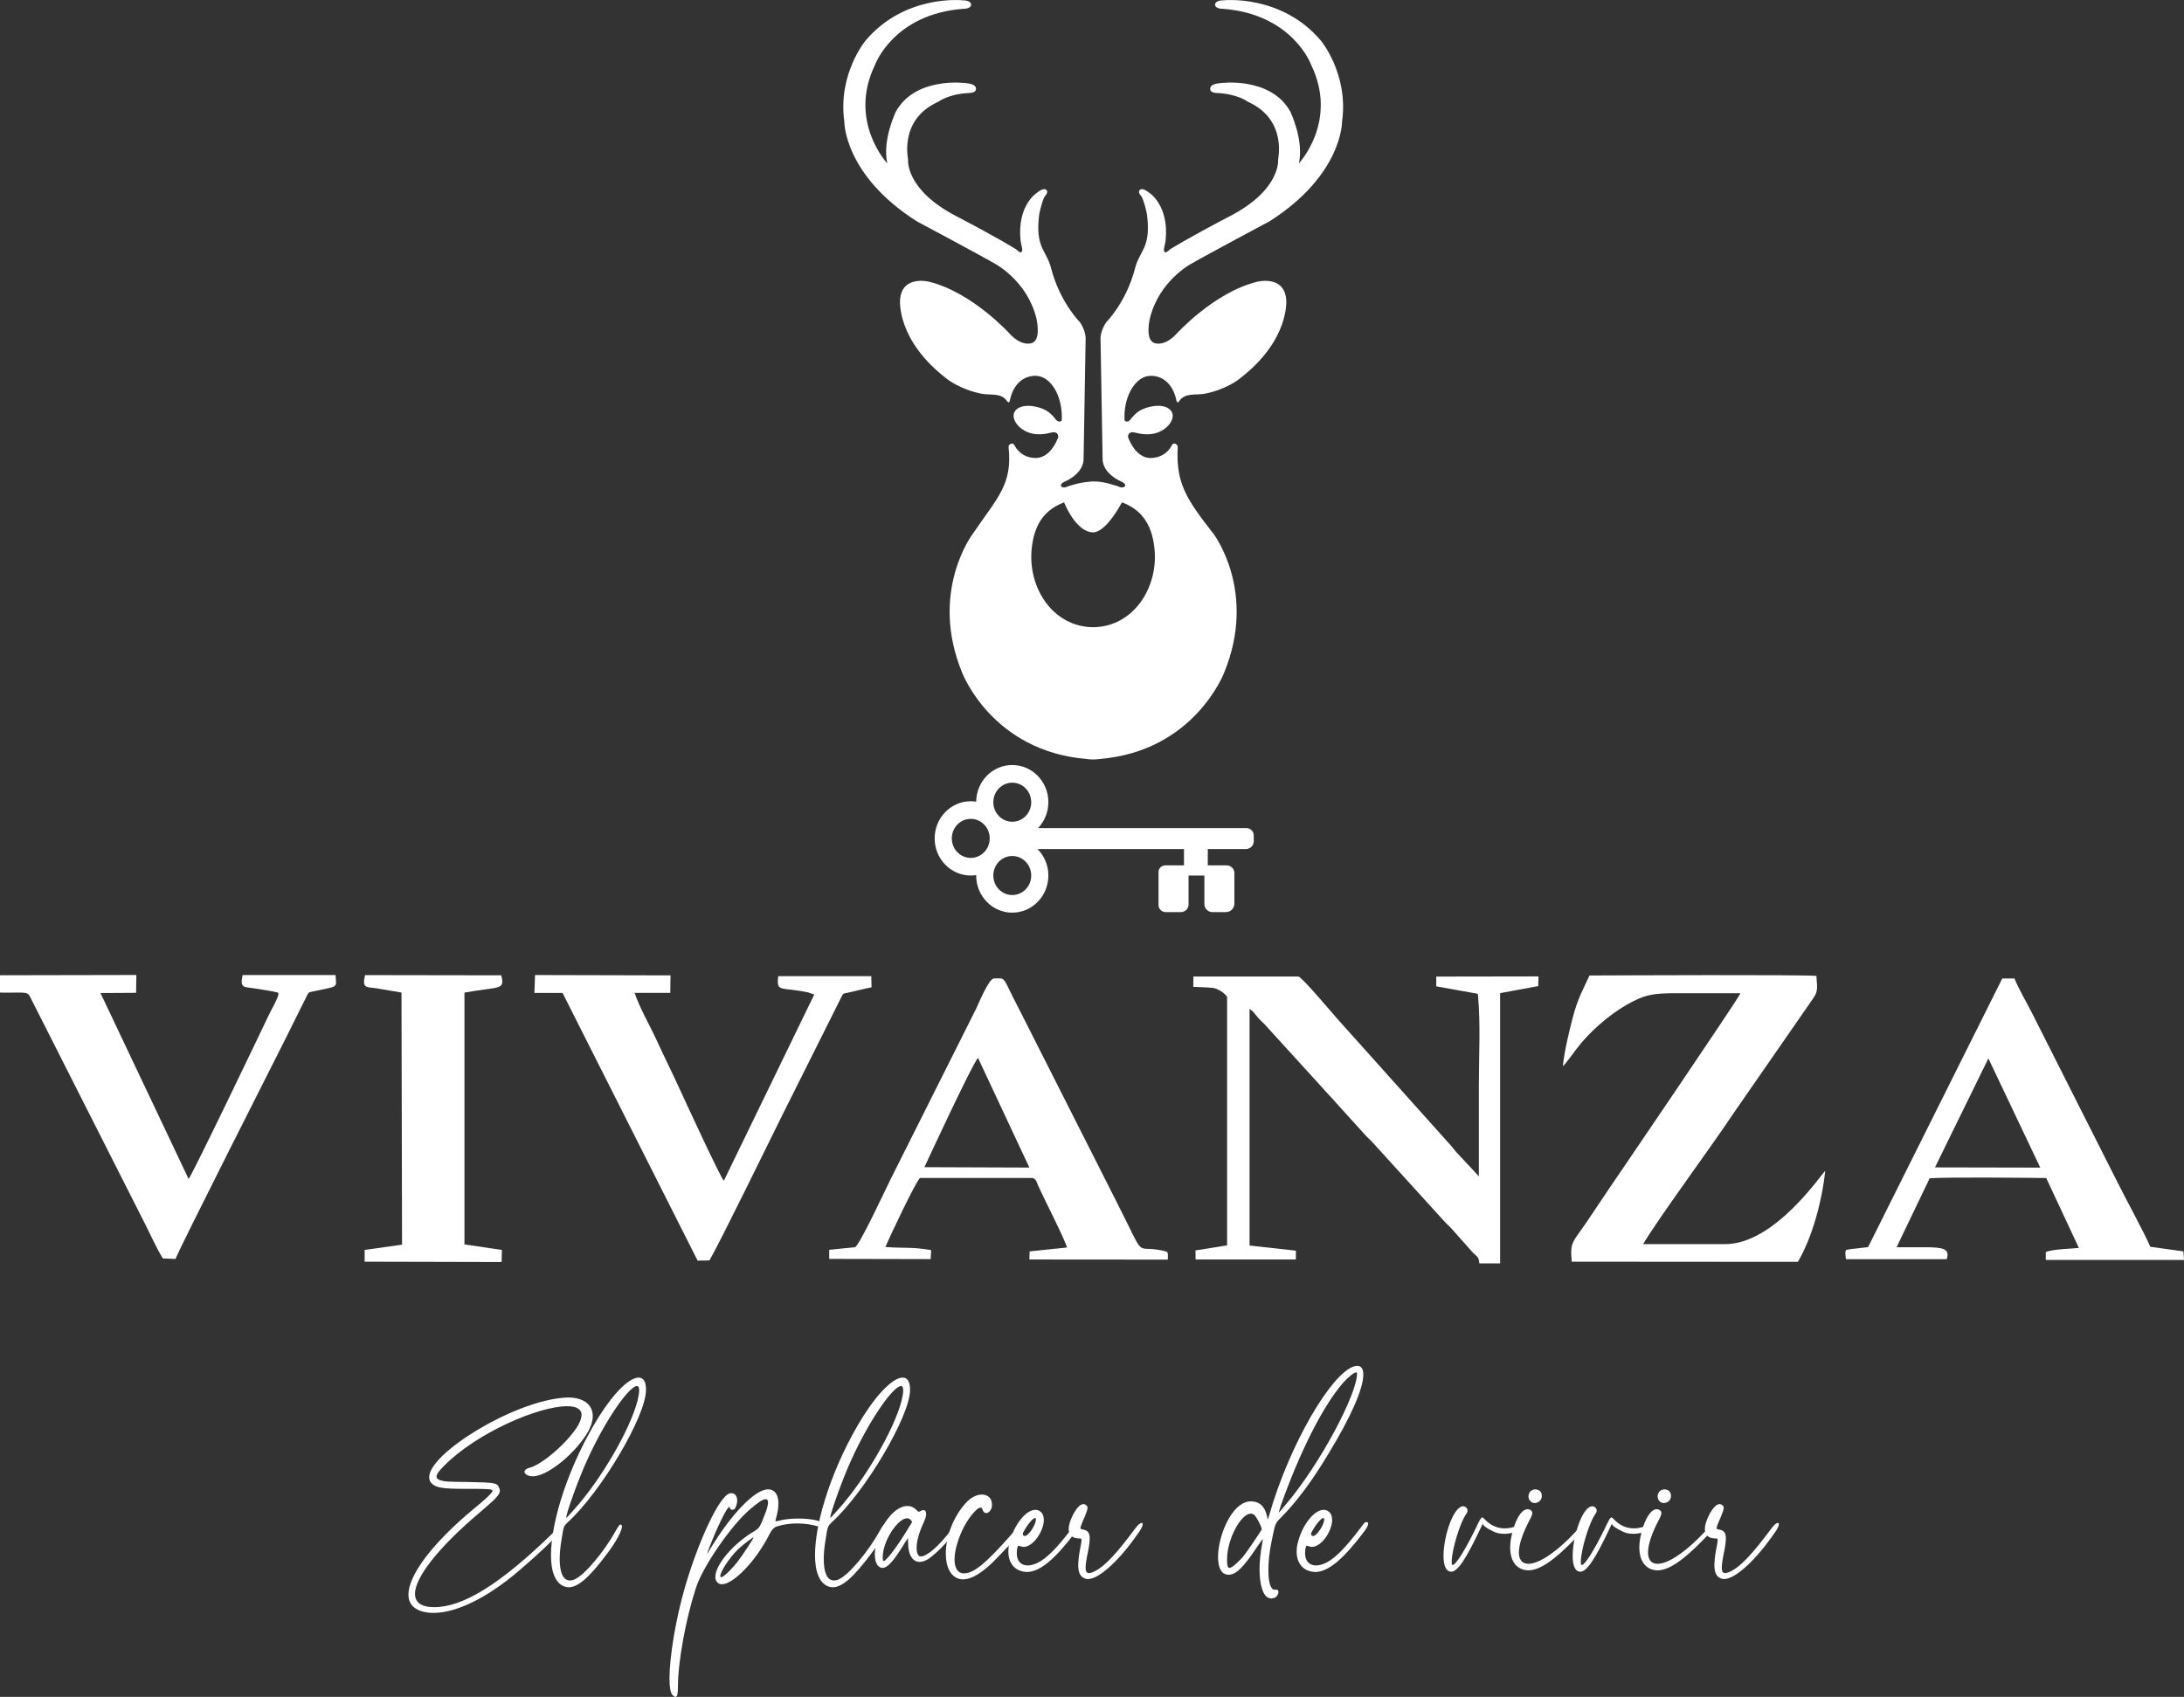 <svg width="350" height="272" viewBox="0 0 350 272" fill="none" xmlns="http://www.w3.org/2000/svg">
<rect x="0" y="0" width="350" height="272" fill="#333333" stroke="none"/>
<g clip-path="url(#clip0_634_7)">
<path fill-rule="evenodd" clip-rule="evenodd" d="M237.067 202.512H240.402V159.196L246.51 158.069L246.554 156.513L230.171 156.539V158.104L236.787 159.293C236.813 159.363 236.84 159.389 236.849 159.476C237.286 164.188 236.997 169.092 236.997 173.839C236.997 178.586 236.997 183.647 236.997 188.551L233.374 184.67C233.041 184.303 232.884 184.041 232.551 183.665L215.407 164.529C214.024 163.069 208.799 156.723 208.081 156.53H191.252L191.234 158.191C192.162 158.235 193.571 158.252 194.438 158.366C195.138 158.462 196.31 159.179 196.652 159.808V199.627L191.584 200.431L191.602 201.891H207.67L207.679 200.475L200.249 199.653V161.732C200.835 162.09 201.028 162.431 201.491 162.99C201.92 163.506 202.183 163.698 202.673 164.205L211.854 174.285C212.606 175.185 213.403 175.911 214.146 176.811L218.82 181.969C219.231 182.432 219.608 182.712 220.01 183.175L231.475 195.789C231.886 196.253 232.263 196.533 232.665 196.996L236.07 200.825C236.7 201.437 236.98 201.419 237.076 202.512H237.067Z" fill="white"/>
<path fill-rule="evenodd" clip-rule="evenodd" d="M250.467 170.893C250.861 170.596 252.235 168.681 252.681 168.096C254.606 165.526 257.757 162.737 260.689 161.059C263.638 159.371 265.003 159.205 268.88 159.205C272.232 159.205 275.584 159.205 278.927 159.205C278.437 160.333 259.385 188.307 257.792 190.641C256.523 192.511 255.455 194.146 254.248 195.921C252.051 199.146 251.569 199.059 251.885 202.241L288.117 202.267C290.445 198.333 292.003 192.459 292.501 187.686C291.976 188.079 284.432 199.426 276.494 199.426H263.323C265.669 195.414 274.7 183.184 277.763 178.516L290.41 160.272C291.39 158.899 291.232 158.576 291.092 156.434C289.149 156.207 259.376 156.347 254.729 156.364C253.635 158.742 252.874 159.983 252.06 163.052C251.456 165.351 250.721 168.402 250.458 170.876L250.467 170.893Z" fill="white"/>
<path fill-rule="evenodd" clip-rule="evenodd" d="M85.653 159.162H90.152L111.795 202.066L113.685 202.049C115.514 198.911 123.461 182.555 125.342 178.804L134.768 159.957C135.197 159.127 135.022 159.31 136.107 159.074C137.341 158.803 138.514 158.48 139.669 158.261L139.634 156.469H124.721C124.389 159.136 125.062 158.148 129.535 159.083L130.489 159.415L115.996 189.277C115.383 188.595 109.659 176.191 108.828 174.364C107.655 171.785 106.447 169.407 105.292 166.872C104.198 164.468 102.465 161.496 101.704 159.153H107.419L107.454 156.347L85.741 156.294L85.644 159.153L85.653 159.162Z" fill="white"/>
<path fill-rule="evenodd" clip-rule="evenodd" d="M0 159.109C4.726 159.17 4.323 158.76 5.102 160.342L23.297 196.288C24.172 198.01 25.056 200.038 26.098 201.717L28.128 201.804C28.828 199.925 43.873 170.255 45.509 166.994L49.106 159.765C49.535 158.917 49.369 159.109 50.428 158.873C54.366 157.999 53.876 158.445 53.779 156.294H38.875C38.411 158.506 39.112 158.148 40.897 158.454C41.956 158.637 43.636 158.847 44.599 159.127L44.616 159.389C44.538 160.045 43.479 161.863 43.067 162.728C41.343 166.347 31.13 187.669 30.229 188.989L16.103 159.179L21.809 159.144L21.853 156.286L0 156.329V159.1L0 159.109Z" fill="white"/>
<path fill-rule="evenodd" clip-rule="evenodd" d="M64.343 159.101L64.43 199.514L58.435 200.353V202.241L80.385 202.294L80.437 200.362L74.433 199.47V159.109C80.192 158.078 80.918 158.777 80.332 156.338L58.505 156.303C57.971 158.55 58.75 158.156 60.544 158.454C61.77 158.655 63.03 158.873 64.325 159.101H64.343Z" fill="white"/>
<path fill-rule="evenodd" clip-rule="evenodd" d="M186.439 200.493C181.494 199.382 183.971 202.512 178.833 192.441L163.745 162.606C163.247 161.618 162.756 160.7 162.258 159.686C160.674 156.495 161.067 156.836 159.308 156.836C158.442 156.836 156.788 160.989 156.341 161.872L142.68 189.111C141.91 190.649 137.84 199.444 137.026 199.924L132.887 200.335V201.795L149.147 201.83L149.226 200.388C146.268 199.846 144.693 200.117 141.884 199.881C142.347 198.753 146.933 188.997 147.458 188.822H165.522C166.126 189.146 166.073 189.373 166.371 190.046C167.395 192.337 170.598 198.526 170.992 199.968L165.006 200.589L164.962 201.891L187.156 201.909C187.121 200.781 187.366 200.702 186.43 200.493H186.439ZM148.141 187.1C148.141 187.1 155.843 170.438 156.735 169.582L164.962 187.153L148.15 187.092L148.141 187.1Z" fill="white"/>
<path fill-rule="evenodd" clip-rule="evenodd" d="M349.895 200.589L344.591 199.846C343.821 197.94 340.434 191.742 339.191 189.216L325.6 162.3C324.733 160.604 323.456 158.427 322.834 156.845H320.874L299.371 199.907L296.509 200.231C295.774 200.423 295.607 200.038 295.818 201.839H311.973C312.542 200.126 311.343 199.933 308.42 199.925C306.924 199.925 305.436 199.925 303.939 199.925L309.243 188.866C312.577 188.665 323.928 188.788 327.919 188.831L333.153 200.038C331.708 200.187 328.943 200.213 327.849 200.711V201.961H350.008L349.903 200.598L349.895 200.589ZM310.092 187.127L318.651 169.661L326.965 187.162L310.092 187.127Z" fill="white"/>
<path fill-rule="evenodd" clip-rule="evenodd" d="M146.933 35.483C146.933 35.483 157.251 40.982 159.5 42.302C159.5 42.302 164.611 45.02 166.082 51C166.082 51 166.939 54.505 165.338 54.995C165.338 54.995 163.824 55.624 161.889 53.578C161.889 53.578 155.894 46.9 148.928 45.169C148.928 45.169 144.578 44.024 144.246 47.992C144.246 47.992 143.537 54.514 151.877 60.834C151.877 60.834 153.925 62.425 157.225 63.098C158.713 63.404 160.419 62.897 161.373 64.278C161.706 64.768 161.811 64.322 161.854 64.095C162.441 61.472 164.069 60.24 165.941 60.24C168.313 60.24 170.169 63.264 170.169 66.857C170.169 67.032 170.169 67.207 170.151 67.382C169.836 67.793 169.407 67.46 169.267 67.329C168.462 66.254 167.692 65.598 166.143 65.222C164.2 64.751 162.773 65.293 162.485 66.272C162.196 67.251 163.158 68.807 165.075 69.41C166.187 69.76 167.508 69.602 168.436 69.349C169.381 69.069 169.722 69.716 169.547 70.205C168.795 72.094 167.534 73.414 165.976 73.414C164.655 73.414 163.316 72.81 162.572 71.368C162.275 70.791 161.592 71.272 161.627 71.613C162.283 77.653 159.912 79.664 155.886 85.582C155.886 85.582 148.841 94.831 154.188 107.821C154.188 107.821 158.94 120.418 174.151 121.659C174.151 121.659 174.833 121.747 175.183 121.738C175.533 121.747 176.216 121.659 176.216 121.659C191.427 120.418 196.179 107.821 196.179 107.821C201.526 94.822 194.481 85.582 194.481 85.582C190.219 80.084 188.407 77.575 188.74 71.613C188.757 71.272 188.092 70.791 187.795 71.368C187.051 72.81 185.703 73.414 184.39 73.414C182.832 73.414 181.572 72.094 180.819 70.205C180.644 69.716 180.986 69.06 181.931 69.349C182.859 69.602 184.18 69.76 185.292 69.41C187.199 68.815 188.171 67.251 187.882 66.272C187.593 65.293 186.167 64.742 184.224 65.222C182.666 65.598 181.905 66.254 181.1 67.329C180.968 67.46 180.539 67.793 180.216 67.382C180.207 67.207 180.198 67.032 180.198 66.857C180.198 63.264 182.053 60.24 184.425 60.24C186.289 60.24 187.917 61.464 188.512 64.095C188.565 64.322 188.661 64.768 188.994 64.278C189.939 62.889 191.645 63.395 193.142 63.098C196.441 62.434 198.489 60.834 198.489 60.834C206.83 54.514 206.121 47.992 206.121 47.992C205.779 44.024 201.439 45.169 201.439 45.169C194.472 46.9 188.477 53.578 188.477 53.578C186.543 55.624 185.029 54.995 185.029 54.995C183.419 54.505 184.285 51 184.285 51C185.755 45.012 190.866 42.302 190.866 42.302C193.116 40.982 203.434 35.483 203.434 35.483C215.179 28.018 215.074 19.486 215.074 19.486C216.142 11.889 211.704 6.539 211.704 6.539C205.342 -0.996 196.021 0.053 196.021 0.053C194.7 0.053 194.717 0.735 194.717 0.735C194.752 1.443 195.925 1.408 195.925 1.408C207.153 2.238 210.103 10.359 210.103 10.359C214.522 19.416 208.151 26.191 208.151 26.191C209 22.44 206.768 17.868 206.768 17.868C203.609 12.221 195.61 13.323 195.61 13.323C193.737 13.436 193.947 14.249 193.947 14.249C193.912 14.905 195.006 14.905 195.006 14.905C198.358 15.054 199.951 16.295 199.951 16.295C206.506 19.223 204.712 25.815 204.826 25.631C204.826 25.631 205.289 30.378 197.159 34.618C190.21 38.245 187.488 39.976 187.488 39.976C186.736 40.711 186.639 40.37 186.639 40.37C186.342 40.064 186.701 39.434 186.797 38.517C187.366 32.965 184.25 30.955 184.25 30.955C183.016 29.967 182.727 30.413 182.727 30.413C182.167 30.736 182.946 31.506 182.946 31.506C183.489 32.59 183.813 34.39 183.813 34.39C184.495 39.74 182.657 40.081 181.913 42.957C180.487 48.499 177.258 51.673 177.258 51.673C176.365 53.036 176.365 54.156 176.365 54.156L176.697 73.414C176.601 75.984 179.761 77.216 179.761 77.216C180.793 77.732 180.216 78.291 179.524 78.099C179.41 78.064 179.139 77.942 179.139 77.942C177.31 77.33 176.12 77.155 175.192 77.172C175.183 77.172 175.175 77.172 175.157 77.172C174.334 77.216 173.039 77.33 171.21 77.942C171.21 77.942 170.904 78.064 170.79 78.099C170.107 78.3 169.556 77.732 170.589 77.216C170.589 77.216 173.748 75.984 173.652 73.414L173.984 54.156C173.984 54.156 173.984 53.036 173.092 51.673C173.092 51.673 169.862 48.499 168.436 42.957C167.701 40.09 165.863 39.74 166.537 34.39C166.537 34.39 166.86 32.59 167.403 31.506C167.403 31.506 168.182 30.736 167.622 30.413C167.622 30.413 167.333 29.967 166.099 30.955C166.099 30.955 162.983 32.974 163.552 38.517C163.649 39.434 163.999 40.064 163.71 40.37C163.71 40.37 163.614 40.711 162.861 39.976C162.861 39.976 160.139 38.245 153.19 34.618C145.06 30.378 145.524 25.631 145.524 25.631C145.637 25.815 143.843 19.223 150.398 16.295C150.398 16.295 151.991 15.054 155.343 14.905C155.343 14.905 156.437 14.905 156.402 14.249C156.402 14.249 156.612 13.445 154.739 13.323C154.739 13.323 146.74 12.221 143.581 17.868C143.581 17.868 141.349 22.44 142.198 26.191C142.198 26.191 135.827 19.416 140.246 10.359C140.246 10.359 143.196 2.238 154.424 1.408C154.424 1.408 155.597 1.434 155.632 0.735C155.632 0.735 155.649 0.053 154.328 0.053C154.328 0.053 145.007 -0.996 138.68 6.548C138.68 6.548 134.243 11.898 135.31 19.494C135.31 19.494 135.205 28.026 146.95 35.492L146.933 35.483ZM170.527 80.529C171.333 82.487 173.048 85.294 175.148 85.337C175.148 85.337 175.157 85.337 175.166 85.337C175.166 85.337 175.175 85.337 175.183 85.337C176.811 85.285 178.649 82.636 179.804 80.521C182.649 81.605 184.626 83.694 185.029 88.109C185.589 94.289 181.59 100.478 175.175 100.539C168.76 100.478 164.76 94.289 165.32 88.109C165.723 83.694 167.692 81.605 170.545 80.521L170.527 80.529Z" fill="white"/>
<path fill-rule="evenodd" clip-rule="evenodd" d="M200.923 134.825V133.916C200.923 133.269 200.398 132.735 199.741 132.735H166.362C167.377 131.66 168.007 130.2 168.007 128.583C168.007 125.296 165.417 122.63 162.222 122.63C159.028 122.63 156.481 125.252 156.437 128.504C156.157 128.461 155.869 128.434 155.571 128.434C152.377 128.434 149.786 131.101 149.786 134.388C149.786 137.674 152.377 140.341 155.571 140.341C155.869 140.341 156.157 140.314 156.437 140.271C156.437 140.297 156.437 140.323 156.437 140.341C156.437 143.628 159.028 146.294 162.222 146.294C165.417 146.294 168.007 143.628 168.007 140.341C168.007 138.68 167.342 137.176 166.274 136.101H189.738V138.715H186.736C186.141 138.715 185.66 139.196 185.66 139.79V145.053C185.66 145.691 186.176 146.206 186.815 146.206H189.248C189.922 146.206 190.473 145.664 190.473 144.983V140.341H193.011V144.921C193.011 145.629 193.589 146.206 194.298 146.206H196.459C197.212 146.206 197.816 145.594 197.816 144.851V139.939C197.816 139.265 197.264 138.715 196.591 138.715H193.554V136.101H199.654C200.354 136.101 200.931 135.533 200.931 134.825H200.923ZM155.571 137.517C153.891 137.517 152.534 136.118 152.534 134.388C152.534 132.657 153.891 131.258 155.571 131.258C157.251 131.258 158.608 132.657 158.608 134.388C158.608 136.118 157.251 137.517 155.571 137.517ZM162.222 143.47C160.542 143.47 159.186 142.072 159.186 140.341C159.186 138.61 160.542 137.211 162.222 137.211C163.903 137.211 165.259 138.61 165.259 140.341C165.259 142.072 163.903 143.47 162.222 143.47ZM162.222 131.721C160.542 131.721 159.186 130.323 159.186 128.592C159.186 126.861 160.542 125.462 162.222 125.462C163.903 125.462 165.259 126.861 165.259 128.592C165.259 130.323 163.903 131.721 162.222 131.721Z" fill="white"/>
<path d="M92.672 228.422C93.022 227.767 93.197 227.242 93.197 226.805C93.197 225.844 92.322 225.407 90.878 225.407C86.327 225.407 76.394 229.646 71.099 235.022C70.311 235.809 69.961 236.334 69.961 236.683C69.961 236.989 70.18 237.164 70.618 237.295C71.362 237.514 71.755 237.514 75.125 237.558C79.326 237.645 79.676 237.689 79.982 238.475C80.07 238.65 80.113 238.781 80.113 238.956C80.113 239.612 79.326 240.355 76.919 242.409C70.18 248.091 66.504 252.899 66.504 255.478C66.504 256.833 67.511 257.62 69.567 257.62C74.206 257.62 80.157 253.948 88.559 245.775C89.303 245.032 89.565 244.813 89.784 244.813H89.871C89.959 244.813 90.003 244.901 90.003 244.988C90.003 245.6 87.027 248.485 82.826 252.069C77.882 256.221 73.068 258.538 69.48 258.538C69.174 258.538 68.911 258.538 68.648 258.494C66.461 258.232 65.454 257.183 65.454 255.609C65.454 252.55 69.174 247.436 76.044 241.754C77.925 240.224 78.669 239.481 78.888 239.087C78.932 239.044 78.932 239 78.932 238.956C78.932 238.694 78.144 238.65 75.475 238.65H74.337C71.011 238.65 69.961 238.475 69.261 237.864C68.911 237.558 68.78 237.208 68.78 236.771C68.78 233.012 81.995 224.751 90.265 224.052C90.528 224.052 90.79 224.008 91.009 224.008C93.547 224.008 94.991 225.188 94.991 226.98C94.991 227.854 94.641 228.947 93.853 230.127C91.578 233.536 87.552 236.64 85.408 236.64C84.577 236.64 84.052 236.29 84.052 235.897C84.052 235.678 84.314 235.416 84.839 235.285C86.852 234.804 91.141 231.089 92.672 228.422Z" fill="white"/>
<path d="M88.296 249.271C88.296 243.72 91.228 234.673 96.041 226.98C98.535 223.046 100.942 220.817 102.342 220.817C103.086 220.817 103.524 221.429 103.524 222.74V222.827C103.524 226.98 96.304 239.218 90.921 244.07C90.353 244.638 90.309 244.682 90.002 246.736C89.784 247.96 89.696 249.009 89.696 249.927C89.696 252.112 90.265 253.336 91.315 253.336C91.578 253.336 91.84 253.293 92.103 253.161C93.635 252.506 96.785 248.791 98.623 245.469C99.104 244.638 99.279 244.376 99.411 244.376C99.586 244.376 99.673 244.507 99.673 244.682C99.673 245.381 98.754 247.13 97.223 249.14C94.51 252.768 92.672 254.429 91.14 254.429C90.878 254.429 90.659 254.385 90.44 254.298C88.996 253.773 88.296 251.938 88.296 249.271ZM102.167 224.532C102.342 223.789 102.43 223.265 102.43 222.871C102.43 222.39 102.299 222.172 102.08 222.172C100.855 222.172 97.048 227.504 94.072 234.104C92.759 236.945 90.746 242.54 90.746 243.24V243.283C90.834 243.283 91.097 242.977 91.884 242.103C96.216 237.339 100.942 229.253 102.167 224.532Z" fill="white"/>
<path d="M107.287 269.115C107.287 265.706 108.25 259.631 109.781 254.386C111.969 246.868 115.295 239.831 116.914 239.393C117.045 239.35 117.133 239.35 117.22 239.35C117.789 239.35 118.139 239.831 118.139 240.53C118.139 240.88 118.052 241.229 117.877 241.623C117.789 241.885 117.57 242.016 117.352 242.016C117.177 242.016 116.958 241.885 116.914 241.579C116.914 241.535 116.87 241.535 116.87 241.535C116.52 241.535 114.857 244.944 113.72 247.96C113.457 248.616 113.326 248.966 113.326 249.053C113.37 249.053 113.545 248.747 113.851 248.223C117.22 242.672 120.984 238.738 123.084 238.738H123.259C124.266 238.869 124.747 239.699 124.747 241.011C124.747 241.71 124.616 242.497 124.353 243.415C124.309 243.589 124.266 243.721 124.266 243.764C124.266 243.823 124.295 243.852 124.353 243.852C124.441 243.852 124.616 243.808 124.834 243.764C125.797 243.502 126.891 243.415 127.985 243.415C130.042 243.415 131.967 243.808 132.317 244.507C132.361 244.595 132.405 244.682 132.405 244.77C132.405 244.857 132.317 244.944 132.142 244.944C132.011 244.944 131.792 244.901 131.529 244.813C130.26 244.376 129.035 244.201 127.766 244.201C126.672 244.201 125.578 244.333 124.484 244.682C124.047 244.828 123.667 245.221 123.347 245.862C121.115 250.321 117.483 253.948 115.689 253.948C115.295 253.948 115.032 253.774 114.814 253.468C114.682 253.249 114.639 253.031 114.639 252.768C114.639 250.845 117.439 247.48 120.896 245.425C121.64 244.988 121.815 244.726 122.428 243.109C122.865 242.06 123.084 241.317 123.084 240.836C123.084 240.486 122.953 240.311 122.69 240.311C122.253 240.311 121.421 240.88 120.196 241.929C117.177 244.507 112.626 251.107 111.532 254.517C109.913 259.456 108.644 266.405 108.644 270.296C108.644 271.432 108.556 272 108.25 272C108.119 272 107.987 271.913 107.768 271.694C107.462 271.388 107.287 270.47 107.287 269.115ZM118.139 250.408C118.971 249.359 120.765 246.605 120.765 246.431C120.59 246.431 119.014 247.654 118.271 248.354C116.827 249.752 115.426 251.982 115.426 252.637C115.426 252.725 115.47 252.812 115.558 252.812C115.689 252.812 115.864 252.725 116.083 252.55C116.564 252.2 117.57 251.151 118.139 250.408Z" fill="white"/>
<path d="M130.611 249.271C130.611 243.72 133.543 234.673 138.357 226.98C140.851 223.046 143.258 220.817 144.658 220.817C145.402 220.817 145.839 221.429 145.839 222.74V222.827C145.839 226.98 138.619 239.218 133.237 244.07C132.668 244.638 132.624 244.682 132.318 246.736C132.099 247.96 132.012 249.009 132.012 249.927C132.012 252.112 132.58 253.336 133.631 253.336C133.893 253.336 134.156 253.293 134.418 253.161C135.95 252.506 139.101 248.791 140.938 245.469C141.42 244.638 141.595 244.376 141.726 244.376C141.901 244.376 141.989 244.507 141.989 244.682C141.989 245.381 141.07 247.13 139.538 249.14C136.825 252.768 134.987 254.429 133.456 254.429C133.193 254.429 132.974 254.385 132.756 254.298C131.311 253.773 130.611 251.938 130.611 249.271ZM144.483 224.532C144.658 223.789 144.745 223.265 144.745 222.871C144.745 222.39 144.614 222.172 144.395 222.172C143.17 222.172 139.363 227.504 136.387 234.104C135.075 236.945 133.062 242.54 133.062 243.24V243.283C133.149 243.283 133.412 242.977 134.2 242.103C138.532 237.339 143.258 229.253 144.483 224.532Z" fill="white"/>
<path d="M140.194 249.14C140.194 248.222 140.413 247.086 140.851 245.993C141.988 243.196 143.826 241.404 145.402 241.404C145.97 241.404 146.496 241.622 146.933 242.103C147.108 242.278 147.196 242.322 147.239 242.322H147.327C147.59 242.147 147.808 242.059 147.983 242.059C148.246 242.059 148.421 242.278 148.421 242.671C148.421 243.021 148.29 243.458 148.071 243.939C147.327 245.512 146.889 247.042 146.889 248.091C146.889 248.659 146.977 249.053 147.196 249.315C147.283 249.446 147.458 249.49 147.59 249.49C148.552 249.49 150.565 247.742 152.447 245.206C152.797 244.726 153.016 244.463 153.191 244.463C153.278 244.463 153.322 244.551 153.322 244.726V244.769C153.322 245.644 150.04 249.184 148.64 249.971C148.202 250.233 147.765 250.364 147.371 250.364C146.277 250.364 145.533 249.271 145.533 247.348C145.533 246.911 145.489 246.561 145.489 246.561C145.489 246.561 145.314 246.824 145.095 247.173C143.301 250.102 142.295 251.326 141.42 251.326C141.288 251.326 141.157 251.282 141.026 251.238H141.07C140.501 251.02 140.194 250.189 140.194 249.14ZM145.095 245.731C145.183 245.556 145.489 245.119 145.708 244.726C146.014 244.245 146.146 244.07 146.146 243.983C146.146 243.895 146.102 243.808 146.014 243.72C145.839 243.502 145.62 243.371 145.358 243.371C143.914 243.371 141.463 246.955 141.463 249.621C141.463 250.058 141.507 250.233 141.595 250.233C141.726 250.233 141.857 250.102 142.163 249.796C142.776 249.184 143.958 247.567 145.095 245.731Z" fill="white"/>
<path d="M151.571 249.053C151.571 246.43 152.709 243.108 154.897 240.792C155.685 239.961 156.604 239.568 157.347 239.568C158.266 239.568 158.967 240.136 158.967 241.141V241.36C158.923 242.059 158.441 242.54 158.048 242.54C157.785 242.54 157.522 242.322 157.435 241.928C157.391 241.753 157.304 241.666 157.129 241.666C156.516 241.666 155.028 243.458 154.109 245.512C153.365 247.217 152.972 248.747 152.972 249.971C152.972 251.282 153.453 252.156 154.372 252.2H154.459C156.035 252.2 157.873 250.757 162.336 245.687C163.124 244.857 163.561 244.42 163.78 244.42C163.911 244.42 163.955 244.551 163.955 244.813C163.911 245.294 162.686 246.78 159.842 249.665C157.61 252.025 155.772 253.161 154.328 253.161C154.153 253.161 154.022 253.161 153.847 253.118C152.315 252.768 151.571 251.151 151.571 249.053Z" fill="white"/>
<path d="M161.592 248.703C161.592 248.31 161.636 247.829 161.767 247.348C162.511 244.332 164.436 242.016 165.924 242.016C166.23 242.016 166.493 242.103 166.755 242.322C167.149 242.628 167.28 243.108 167.28 243.633C167.28 245.425 165.574 247.96 164.042 247.96C163.867 247.96 163.736 247.916 163.561 247.873C163.386 247.785 163.298 247.785 163.211 247.785C163.123 247.785 163.08 247.873 163.036 248.135C162.948 248.441 162.948 248.747 162.948 249.009C162.948 250.233 163.648 250.932 164.699 250.932C165.224 250.932 165.836 250.757 166.493 250.408C167.893 249.621 169.425 248.091 171.744 245.032C172.488 244.026 172.531 243.983 172.75 243.983C172.969 243.983 173.057 244.07 173.057 244.245C173.057 244.551 172.794 245.032 172.269 245.687C169.075 249.927 166.624 251.981 164.567 251.981C164.392 251.981 164.261 251.938 164.13 251.938C162.554 251.719 161.592 250.495 161.592 248.703ZM166.011 243.545C166.011 243.414 165.968 243.327 165.88 243.327C165.53 243.327 164.655 244.376 164.042 245.512C163.955 245.643 163.911 245.775 163.911 245.906C163.911 246.081 164.042 246.212 164.217 246.212C164.305 246.212 164.436 246.168 164.567 246.081C165.224 245.6 166.011 244.245 166.011 243.545Z" fill="white"/>
<path d="M172.794 250.888C172.794 250.277 172.882 249.446 173.057 248.484C173.232 247.61 173.319 247.129 173.319 246.911C173.319 246.605 173.232 246.605 172.969 246.605H172.838C171.788 246.561 171.263 245.993 171.263 245.075C171.263 244.507 171.481 243.808 171.875 242.977C172.488 241.753 173.101 241.098 173.626 241.098C173.801 241.098 173.976 241.185 174.107 241.316C174.238 241.404 174.282 241.535 174.282 241.71C174.282 241.972 174.151 242.365 173.844 243.108C173.626 243.589 173.363 244.201 173.276 244.463C173.188 244.725 173.144 244.857 173.144 244.944C173.144 245.075 173.232 245.119 173.494 245.163C174.282 245.294 174.632 245.643 174.632 246.605C174.632 247.086 174.545 247.785 174.37 248.659C174.107 249.883 173.976 250.757 173.976 251.282C173.976 251.894 174.151 252.156 174.501 252.156C174.72 252.156 175.07 252.069 175.464 251.85C176.995 251.107 178.964 249.009 181.94 244.988C182.377 244.376 182.771 244.114 182.946 244.114C183.078 244.114 183.121 244.157 183.121 244.332C183.121 244.551 182.99 244.9 182.64 245.425C179.533 250.014 176.164 253.118 174.326 253.118C174.151 253.118 174.019 253.074 173.888 253.03C173.144 252.768 172.794 252.112 172.794 250.888Z" fill="white"/>
<path d="M201.851 251.501C201.851 250.32 201.982 249.009 202.244 247.61C202.332 247.13 202.376 246.736 202.376 246.693C202.332 246.693 201.938 247.261 201.457 247.96C199.269 251.238 198.131 252.375 196.95 252.418H196.862C195.681 252.418 195.199 251.195 195.199 249.577C195.199 246.474 197.037 241.754 199.531 240.836C199.838 240.704 200.144 240.661 200.45 240.661C201.413 240.661 202.551 241.01 203.032 242.977C203.076 243.152 203.12 243.458 203.163 243.589L203.382 242.934C206.62 231.526 213.534 219.768 217.166 218.981C217.297 218.938 217.429 218.938 217.516 218.938C218.173 218.938 218.479 219.462 218.479 220.336C218.479 222.653 216.422 227.242 212.878 233.055C210.252 237.426 207.802 240.748 205.045 243.502C204.389 244.201 204.345 244.289 203.82 246.867C203.032 250.408 202.988 254.997 204.345 254.822H204.52C204.782 254.822 204.87 254.91 204.87 255.172V255.303C204.782 255.828 204.345 256.221 203.776 256.221C203.688 256.221 203.557 256.221 203.426 256.177C202.419 255.915 201.851 254.079 201.851 251.501ZM199.138 249.621C199.619 249.053 201.719 245.993 202.201 245.163V245.119C202.201 244.726 201.369 243.152 201.019 242.846C200.844 242.715 200.669 242.628 200.45 242.628C198.875 242.628 196.643 246.693 196.643 249.971C196.643 250.932 196.731 251.326 197.037 251.326C197.168 251.326 197.343 251.238 197.606 251.063C197.912 250.845 198.7 250.102 199.138 249.621ZM217.472 220.205V220.118C217.472 220.03 217.429 219.987 217.341 219.987C216.991 219.987 216.116 220.686 215.241 221.647C211.871 225.538 208.152 233.143 205.264 241.316C205.089 241.928 204.914 242.409 204.914 242.453C205.001 242.453 205.307 242.059 205.964 241.273C211.609 234.673 217.472 223.44 217.472 220.205Z" fill="white"/>
<path d="M207.793 248.703C207.793 248.31 207.837 247.829 207.968 247.348C208.712 244.332 210.637 242.016 212.125 242.016C212.431 242.016 212.694 242.103 212.957 242.322C213.35 242.628 213.482 243.108 213.482 243.633C213.482 245.425 211.775 247.96 210.243 247.96C210.068 247.96 209.937 247.916 209.762 247.873C209.587 247.785 209.5 247.785 209.412 247.785C209.325 247.785 209.281 247.873 209.237 248.135C209.149 248.441 209.149 248.747 209.149 249.009C209.149 250.233 209.85 250.932 210.9 250.932C211.425 250.932 212.038 250.757 212.694 250.408C214.094 249.621 215.626 248.091 217.945 245.032C218.689 244.026 218.733 243.983 218.951 243.983C219.17 243.983 219.258 244.07 219.258 244.245C219.258 244.551 218.995 245.032 218.47 245.687C215.276 249.927 212.825 251.981 210.769 251.981C210.594 251.981 210.462 251.938 210.331 251.938C208.756 251.719 207.793 250.495 207.793 248.703ZM212.213 243.545C212.213 243.414 212.169 243.327 212.081 243.327C211.731 243.327 210.856 244.376 210.243 245.512C210.156 245.643 210.112 245.775 210.112 245.906C210.112 246.081 210.243 246.212 210.418 246.212C210.506 246.212 210.637 246.168 210.769 246.081C211.425 245.6 212.213 244.245 212.213 243.545Z" fill="white"/>
<path d="M231.335 249.359C231.335 246.256 232.91 241.448 234.486 241.448C234.529 241.448 234.617 241.448 234.704 241.491C235.011 241.623 235.186 241.841 235.186 242.147C235.186 242.278 235.142 242.453 235.011 242.628C234.004 243.939 232.648 248.485 232.648 250.277V250.627C232.648 250.801 232.735 250.845 232.823 250.845C233.26 250.845 234.617 248.791 236.367 245.25C237.067 243.764 237.33 243.24 237.549 243.24C237.68 243.24 237.811 243.415 238.074 243.677C238.949 244.551 239.999 244.988 241.137 244.988C241.618 244.988 242.187 244.901 242.712 244.726C243.019 244.595 243.194 244.551 243.325 244.551C243.456 244.551 243.5 244.595 243.587 244.682C243.675 244.77 243.675 244.813 243.675 244.901C243.675 245.382 242.318 245.862 241.049 245.862C240.656 245.862 240.306 245.819 239.955 245.731C239.168 245.513 237.68 244.638 237.68 244.376C237.68 244.333 237.68 244.289 237.636 244.289C237.592 244.289 237.461 244.507 237.286 244.944C234.967 249.84 233.61 251.938 232.56 251.938C232.429 251.938 232.298 251.894 232.166 251.85C231.554 251.544 231.335 250.583 231.335 249.359Z" fill="white"/>
<path d="M242.012 248.048C242.012 247.086 242.231 245.95 242.624 244.726C243.237 242.934 244.025 241.929 244.769 241.929C244.944 241.929 245.075 241.929 245.206 242.016C245.425 242.147 245.556 242.278 245.556 242.54C245.556 242.759 245.425 243.109 245.162 243.589C243.937 245.906 243.412 247.654 243.412 248.835C243.412 250.015 243.937 250.67 244.944 250.67C246.563 250.67 249.363 248.922 252.689 245.338C253.608 244.333 253.783 244.201 253.914 244.201C254.045 244.245 254.133 244.289 254.133 244.42C254.133 244.77 253.564 245.469 252.514 246.562C249.057 250.146 246.738 251.719 244.9 251.719C244.681 251.719 244.462 251.676 244.243 251.632C242.799 251.282 242.012 249.971 242.012 248.048ZM244.944 239.831C244.944 239.612 245.031 239.393 245.162 239.175C245.381 238.869 245.731 238.738 246.038 238.738C246.388 238.738 246.738 238.869 246.913 239.175C247.044 239.35 247.088 239.568 247.088 239.787C247.088 240.399 246.606 240.923 245.95 240.923H245.775C245.25 240.792 244.944 240.355 244.944 239.831Z" fill="white"/>
<path d="M252.032 249.359C252.032 246.256 253.608 241.448 255.183 241.448C255.227 241.448 255.314 241.448 255.402 241.491C255.708 241.623 255.883 241.841 255.883 242.147C255.883 242.278 255.839 242.453 255.708 242.628C254.701 243.939 253.345 248.485 253.345 250.277V250.627C253.345 250.801 253.432 250.845 253.52 250.845C253.958 250.845 255.314 248.791 257.064 245.25C257.765 243.764 258.027 243.24 258.246 243.24C258.377 243.24 258.509 243.415 258.771 243.677C259.646 244.551 260.696 244.988 261.834 244.988C262.316 244.988 262.884 244.901 263.41 244.726C263.716 244.595 263.891 244.551 264.022 244.551C264.153 244.551 264.197 244.595 264.285 244.682C264.372 244.77 264.372 244.813 264.372 244.901C264.372 245.382 263.016 245.862 261.747 245.862C261.353 245.862 261.003 245.819 260.653 245.731C259.865 245.513 258.377 244.638 258.377 244.376C258.377 244.333 258.377 244.289 258.333 244.289C258.29 244.289 258.158 244.507 257.983 244.944C255.664 249.84 254.308 251.938 253.257 251.938C253.126 251.938 252.995 251.894 252.864 251.85C252.251 251.544 252.032 250.583 252.032 249.359Z" fill="white"/>
<path d="M262.71 248.048C262.71 247.086 262.929 245.95 263.323 244.726C263.935 242.934 264.723 241.929 265.467 241.929C265.642 241.929 265.773 241.929 265.904 242.016C266.123 242.147 266.254 242.278 266.254 242.54C266.254 242.759 266.123 243.109 265.861 243.589C264.635 245.906 264.11 247.654 264.11 248.835C264.11 250.015 264.635 250.67 265.642 250.67C267.261 250.67 270.061 248.922 273.387 245.338C274.306 244.333 274.481 244.201 274.612 244.201C274.744 244.245 274.831 244.289 274.831 244.42C274.831 244.77 274.262 245.469 273.212 246.562C269.755 250.146 267.436 251.719 265.598 251.719C265.379 251.719 265.16 251.676 264.942 251.632C263.498 251.282 262.71 249.971 262.71 248.048ZM265.642 239.831C265.642 239.612 265.729 239.393 265.861 239.175C266.079 238.869 266.429 238.738 266.736 238.738C267.086 238.738 267.436 238.869 267.611 239.175C267.742 239.35 267.786 239.568 267.786 239.787C267.786 240.399 267.305 240.923 266.648 240.923H266.473C265.948 240.792 265.642 240.355 265.642 239.831Z" fill="white"/>
<path d="M274.743 250.888C274.743 250.277 274.831 249.446 275.006 248.484C275.181 247.61 275.269 247.129 275.269 246.911C275.269 246.605 275.181 246.605 274.919 246.605H274.787C273.737 246.561 273.212 245.993 273.212 245.075C273.212 244.507 273.431 243.808 273.825 242.977C274.437 241.753 275.05 241.098 275.575 241.098C275.75 241.098 275.925 241.185 276.056 241.316C276.188 241.404 276.231 241.535 276.231 241.71C276.231 241.972 276.1 242.365 275.794 243.108C275.575 243.589 275.312 244.201 275.225 244.463C275.137 244.725 275.094 244.857 275.094 244.944C275.094 245.075 275.181 245.119 275.444 245.163C276.231 245.294 276.581 245.643 276.581 246.605C276.581 247.086 276.494 247.785 276.319 248.659C276.056 249.883 275.925 250.757 275.925 251.282C275.925 251.894 276.1 252.156 276.45 252.156C276.669 252.156 277.019 252.069 277.413 251.85C278.944 251.107 280.913 249.009 283.889 244.988C284.327 244.376 284.72 244.114 284.896 244.114C285.027 244.114 285.071 244.157 285.071 244.332C285.071 244.551 284.939 244.9 284.589 245.425C281.482 250.014 278.113 253.118 276.275 253.118C276.1 253.118 275.969 253.074 275.837 253.03C275.094 252.768 274.743 252.112 274.743 250.888Z" fill="white"/>
</g>
<defs>
<clipPath id="clip0_634_7">
<rect width="350" height="272" fill="white"/>
</clipPath>
</defs>
</svg>
